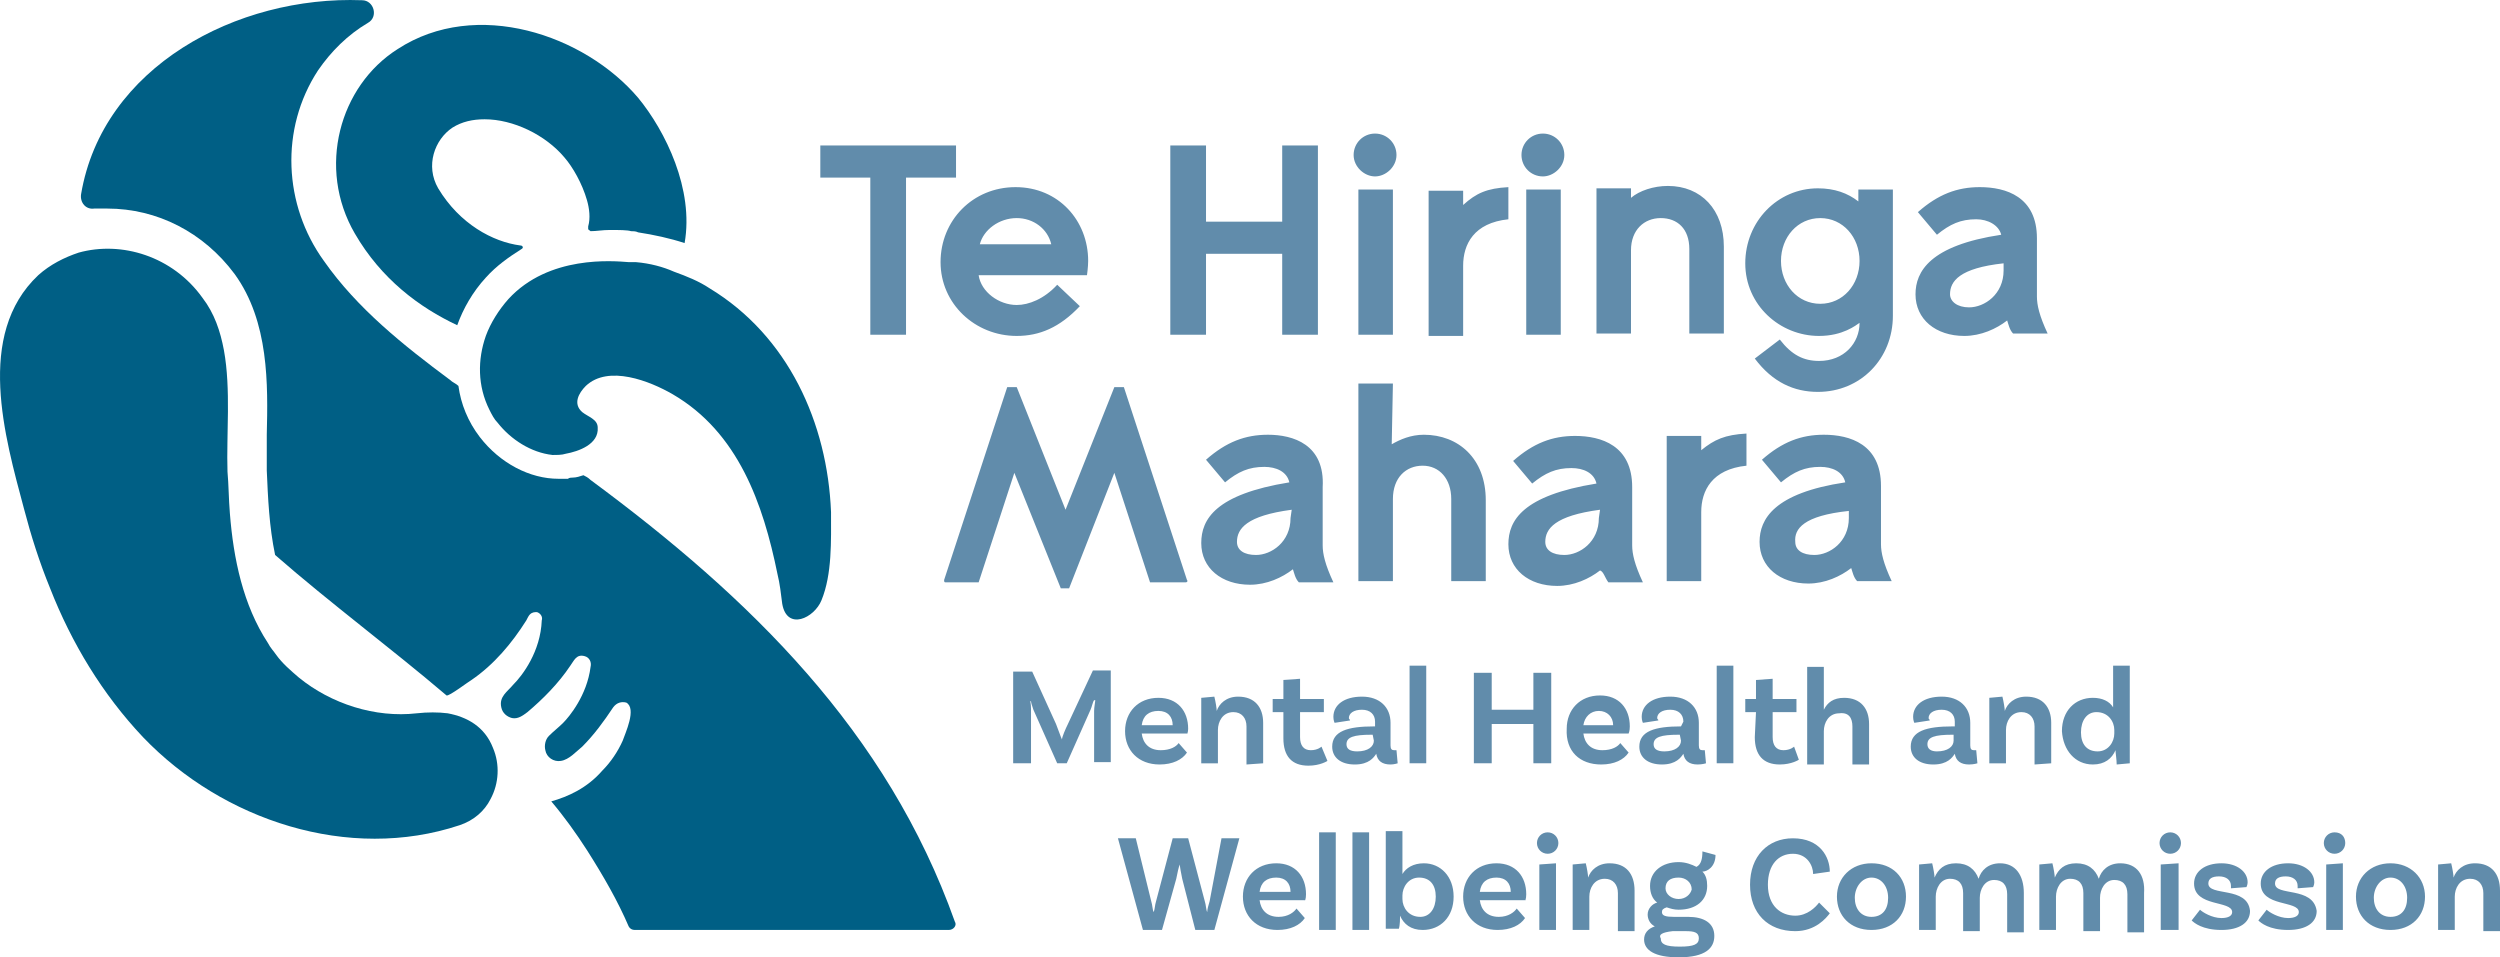 <svg xmlns="http://www.w3.org/2000/svg" id="Layer_2" viewBox="0 0 210.01 80.42"><defs><style>.cls-1{fill:#005f85}.cls-2{fill:#618cab}</style></defs><g id="Layer_1-2"><path d="M29.81 19.62c2.2 3.8 5.4 6.2 8.6 7.7.5-1.4 1.3-2.8 2.4-4 .9-1 1.9-1.7 3-2.4.2-.1.1-.3-.1-.3-2.3-.3-5.1-1.8-6.9-4.8-1.1-1.9-.3-4.1 1.2-5.1.8-.5 1.7-.7 2.7-.7 2.4 0 5.1 1.3 6.7 3.2.7.8 1.5 2.2 1.9 3.6.2.7.3 1.5.1 2.2v.2c0 .1.1.1.2.2.5 0 1-.1 1.6-.1.8 0 1.5 0 1.8.1.2 0 .4 0 .6.1 1.3.2 2.7.5 3.9.9.8-4.5-1.6-9.4-3.9-12.2-4.5-5.3-13.6-8.4-20.2-4.1-4.9 3.1-6.8 10-3.6 15.5Z" class="cls-1"/><path d="M53.41 22.02h-.6c-1.3-.1-6.7-.6-10.1 3.1-.8.9-1.5 2-1.9 3.1-.7 2-.7 4.2.3 6.2.2.4.4.8.7 1.1 1.1 1.4 2.8 2.5 4.6 2.7.4 0 .8 0 1.1-.1 1.1-.2 2.8-.8 2.7-2.2 0-.7-.8-.9-1.3-1.3-.8-.7-.3-1.6.3-2.2 1.9-1.8 5.4-.4 7.3.7 5.5 3.2 7.6 9.2 8.8 15.1.2.8.3 1.7.4 2.5.4 2.3 2.7 1.2 3.3-.3.9-2.2.8-5 .8-7.4-.3-7.5-3.6-14.8-10.2-18.8-.9-.6-1.9-1-3-1.4-.9-.4-2-.7-3.2-.8ZM37.61 59.92c-.8-.1-1.7-.1-2.6 0-3.5.4-7.2-.8-9.9-3-.7-.6-1.4-1.2-1.9-1.9-.2-.3-.5-.6-.7-1-2.1-3.2-2.9-7.1-3.2-10.9-.1-1.2-.1-2.4-.2-3.5-.1-3.1.3-6.9-.3-10.2-.3-1.6-.8-3.1-1.8-4.4-2.5-3.5-6.8-4.8-10.4-3.8-1.2.4-2.4 1-3.4 1.9-5.3 5-2.8 13.6-1.2 19.6.6 2.3 1.3 4.5 2.2 6.7 1.8 4.6 4.4 8.9 7.8 12.5 6.7 7 17.3 10.5 26.6 7.4 1.2-.4 2.1-1.2 2.6-2.2.7-1.3.8-2.9.2-4.3-.7-1.8-2.2-2.6-3.8-2.9Z" class="cls-1"/><path d="M49.61 40.32c-.2-.2-.4-.3-.6-.4-.3.1-.6.2-.9.2-.1 0-.3 0-.4.1h-.8c-2.4 0-4.9-1.3-6.6-3.5-1-1.3-1.6-2.8-1.8-4.3-.2-.2-.5-.3-.7-.5-3.9-2.9-7.8-6-10.6-10-3.4-4.7-3.7-11.1-.5-16 1.1-1.6 2.5-3 4.2-4 .9-.5.5-1.9-.5-1.9-10.5-.4-21.8 5.6-23.6 16.3-.1.7.4 1.3 1.1 1.2h1.1c4.2 0 8.1 2 10.7 5.5 2.9 4 2.8 9.3 2.7 13.5v3c.1 2.3.2 4.7.7 7.1 4.7 4.1 9.7 7.8 14.4 11.8.2.1 1.9-1.2 2.1-1.3 1.9-1.3 3.4-3.1 4.6-5 .1-.2.2-.4.3-.5.2-.2.4-.2.6-.2.3.1.5.4.4.7-.1 2.6-1.6 4.6-2.4 5.4-.5.6-1.2 1-1 1.9.1.5.5.8.9.9.5.1.9-.2 1.3-.5 1.3-1.1 2.6-2.4 3.6-3.9.3-.4.5-1 1.2-.8.4.1.6.5.5.9-.3 2.4-1.8 4.2-2.3 4.7-.4.4-.8.7-1.2 1.1-.3.3-.4.8-.3 1.2.1.6.7 1 1.3.9.7-.1 1.3-.8 1.8-1.2 1-1 1.8-2.1 2.6-3.3.3-.4.7-.5 1.1-.4.9.5-.1 2.6-.3 3.2-.4.9-1 1.8-1.7 2.5-1.3 1.5-2.9 2.2-4.3 2.6 1.1 1.3 2.1 2.7 3 4.1 1.4 2.2 2.6 4.3 3.5 6.4.1.2.3.3.5.3h26.4c.4 0 .7-.4.5-.7-5.7-16-17.2-27.2-30.6-37.1Z" class="cls-1"/><path d="M73.11 28.12h3v-13.2h4.2v-2.7h-11.4v2.7h4.2v13.2zM85.41 28.22c1.9 0 3.6-.7 5.3-2.5l-1.9-1.8c-1.1 1.2-2.4 1.7-3.4 1.7-1.5 0-3-1.1-3.2-2.5h9.1s.1-.7.1-1.2c0-3.4-2.5-6.2-6.1-6.2s-6.3 2.8-6.3 6.3 2.9 6.2 6.4 6.2Zm0-9.9c1.4 0 2.6.9 2.9 2.2h-6c.3-1.2 1.6-2.2 3.1-2.2ZM101.31 21.32h6.4v6.8h3v-15.9h-3v6.4h-6.4v-6.4h-3v15.9h3v-6.8zM114.11 15.92h2.9v12.2h-2.9zM115.51 14.82c.9 0 1.8-.8 1.8-1.8s-.8-1.8-1.8-1.8-1.8.8-1.8 1.8.9 1.8 1.8 1.8ZM122.91 22.32c0-1.8.9-3.6 3.8-3.9v-2.7c-1.8.1-2.7.5-3.8 1.5v-1.2h-2.9v12.2h2.9v-5.9ZM129.61 14.82c.9 0 1.8-.8 1.8-1.8s-.8-1.8-1.8-1.8-1.8.8-1.8 1.8.8 1.8 1.8 1.8ZM128.21 15.92h2.9v12.2h-2.9zM137.01 21.02c0-1.7 1.1-2.7 2.5-2.7s2.4.9 2.4 2.6v7.1h2.9v-7.3c0-3.1-1.9-5.1-4.7-5.1-1.2 0-2.4.4-3.1 1v-.8h-2.9v12.2h2.9v-7ZM152.81 28.22c2 0 3.1-.9 3.4-1.1 0 1.7-1.3 3.2-3.4 3.2-1.3 0-2.3-.5-3.3-1.8l-2.1 1.6c1.5 2 3.3 2.8 5.3 2.8 3.6 0 6.3-2.8 6.3-6.4v-10.6h-2.9v1c-.9-.7-2-1.1-3.4-1.1-3.4 0-6.1 2.8-6.1 6.3s2.9 6.1 6.2 6.1Zm.1-9.9c1.9 0 3.3 1.6 3.3 3.6s-1.4 3.6-3.3 3.6-3.3-1.6-3.3-3.6 1.4-3.6 3.3-3.6ZM160.91 24.72c0 2.1 1.7 3.5 4.1 3.5 1.4 0 2.7-.6 3.6-1.3.1.3.2.8.5 1.1h2.9c-.7-1.5-.9-2.4-.9-3.1v-4.9c0-3.5-2.6-4.3-4.8-4.3-1.9 0-3.5.6-5.2 2.1l1.6 1.9c1.1-.9 2-1.3 3.3-1.3 1 0 1.9.5 2.1 1.3-6 .9-7.2 3.1-7.2 5Zm7.4-2.6v.6c0 2-1.6 3.1-2.9 3.1-1 0-1.6-.5-1.6-1.1 0-1.1.8-2.2 4.5-2.6ZM99.61 48.92c.1 0 .2-.1.1-.2l-5.3-16.2h-.8l-4.1 10.3-4.1-10.3h-.8l-5.3 16.2c0 .1 0 .2.1.2h2.8l3-9.2 3.9 9.7h.7l3.8-9.7 3 9.2h3ZM106.51 36.52c-1.9 0-3.5.6-5.2 2.1l1.6 1.9c1.1-.9 2-1.3 3.3-1.3 1 0 1.9.4 2.1 1.3-6.2 1-7.4 3.1-7.4 5.1 0 2.1 1.7 3.5 4.1 3.5 1.4 0 2.7-.6 3.6-1.3.1.3.2.8.5 1.1h2.9c-.7-1.5-.9-2.4-.9-3.1v-4.9c.2-3.6-2.5-4.4-4.6-4.4Zm1.9 7c0 2-1.6 3.1-2.9 3.1-1 0-1.6-.4-1.6-1.1 0-1.1.8-2.2 4.6-2.7l-.1.7ZM117.01 32.22h-2.9v16.6h2.9v-6.9c0-1.8 1.1-2.8 2.5-2.8s2.4 1.1 2.4 2.8v6.9h2.9v-6.8c0-3.5-2.3-5.5-5.2-5.5-1.1 0-2 .4-2.7.8l.1-5.1ZM135.11 48.92h2.9c-.7-1.5-.9-2.4-.9-3.1v-4.9c0-3.5-2.6-4.3-4.8-4.3-1.9 0-3.5.6-5.2 2.1l1.6 1.9c1.1-.9 2-1.3 3.3-1.3 1 0 1.9.4 2.1 1.3-6.2 1-7.4 3.1-7.4 5.1 0 2.1 1.7 3.5 4.1 3.5 1.4 0 2.7-.6 3.6-1.3.3.1.4.6.7 1Zm-.8-5.4c0 2-1.6 3.1-2.9 3.1-1 0-1.6-.4-1.6-1.1 0-1.1.8-2.2 4.6-2.7l-.1.7ZM146.71 36.42c-1.8.1-2.7.5-3.8 1.4v-1.2h-2.9v12.2h2.9v-5.8c0-1.8.9-3.6 3.8-3.9v-2.7ZM147.81 45.52c0 2.1 1.7 3.5 4.1 3.5 1.4 0 2.7-.6 3.6-1.3.1.3.2.8.5 1.1h2.9c-.7-1.5-.9-2.4-.9-3.1v-4.9c0-3.5-2.6-4.3-4.8-4.3-1.9 0-3.5.6-5.2 2.1l1.6 1.9c1.1-.9 2-1.3 3.3-1.3 1 0 1.9.4 2.1 1.3-6 .9-7.2 3.1-7.2 5Zm7.5-2.6v.6c0 2-1.6 3.1-2.9 3.1-1 0-1.6-.4-1.6-1.1-.1-1.1.7-2.2 4.5-2.6ZM89.71 60.82c-.2.4-.5 1.1-.5 1.3-.1-.2-.3-.8-.5-1.3l-2-4.4h-1.6v7.7h1.5v-4.3c0-.3 0-.9-.1-.9h.1c0 .1.1.4.2.7l2 4.5h.8l2-4.5c.1-.2.2-.7.3-.8h.1c0 .1-.1.6-.1.9v4.3h1.4v-7.7h-1.5l-2.1 4.5ZM99.81 61.22c0-1.5-.9-2.6-2.5-2.6-1.7 0-2.8 1.2-2.8 2.8s1.1 2.8 2.9 2.8c1.1 0 1.9-.4 2.3-1l-.7-.8c-.2.3-.7.6-1.5.6-1 0-1.5-.6-1.6-1.4h3.8c0 .1.1-.1.1-.4Zm-3.9-.3c.1-.8.6-1.2 1.4-1.2s1.2.5 1.2 1.2h-2.6ZM106.11 64.12v-3.4c0-1.3-.7-2.2-2.1-2.2-1 0-1.6.6-1.8 1.2 0-.2-.1-.8-.2-1.2l-1.1.1v5.5h1.4v-2.8c0-.7.4-1.5 1.3-1.5.7 0 1.1.5 1.1 1.2v3.2l1.4-.1ZM111.01 62.72s-.3.3-.9.3-.9-.4-.9-1.1v-2.1h2v-1.1h-2v-1.7l-1.4.1v1.6h-.9v1.1h.9v2.2c0 1.5.7 2.3 2.1 2.3 1 0 1.6-.4 1.6-.4l-.5-1.2ZM117.41 64.12l-.1-1.1h-.2c-.2 0-.3-.1-.3-.4v-1.9c0-1.3-.9-2.2-2.4-2.2s-2.4.7-2.4 1.7c0 .3.1.5.1.5l1.3-.2c0-.1-.1-.1-.1-.2 0-.4.4-.7 1.1-.7s1.1.4 1.1 1v.4h-.1c-2.2 0-3.5.4-3.5 1.7 0 .9.7 1.5 1.9 1.5s1.6-.6 1.8-.9c.1.6.5.9 1.2.9.3 0 .6-.1.6-.1Zm-2-1.9c0 .5-.5.9-1.4.9-.6 0-.9-.2-.9-.6 0-.6.6-.8 2.1-.8h.1l.1.5ZM118.41 55.92h1.4v8.2h-1.4zM130.31 64.12v-7.6h-1.5v3.1h-3.5v-3.1h-1.5v7.6h1.5v-3.3h3.5v3.3h1.5zM134.51 64.22c1.1 0 1.9-.4 2.3-1l-.7-.8c-.2.3-.7.6-1.5.6-1 0-1.5-.6-1.6-1.4h3.8s.1-.2.1-.6c0-1.5-.9-2.6-2.5-2.6-1.7 0-2.8 1.2-2.8 2.8-.1 1.9 1.1 3 2.9 3Zm-.2-4.5c.7 0 1.2.5 1.2 1.2h-2.5c.1-.7.6-1.2 1.3-1.2ZM141.21 61.02c-2.2 0-3.5.4-3.5 1.7 0 .9.7 1.5 1.9 1.5s1.6-.6 1.8-.9c.1.6.5.9 1.2.9.4 0 .7-.1.7-.1l-.1-1.1h-.2c-.2 0-.3-.1-.3-.4v-1.9c0-1.3-.9-2.2-2.4-2.2s-2.4.7-2.4 1.7c0 .3.1.5.1.5l1.3-.2c0-.1-.1-.1-.1-.2 0-.4.4-.7 1.1-.7s1.1.4 1.1 1l-.2.4Zm0 1.2c0 .5-.5.9-1.4.9-.6 0-.9-.2-.9-.6 0-.6.6-.8 2.1-.8h.1l.1.5ZM144.21 55.92h1.4v8.2h-1.4zM147.41 61.92c0 1.5.7 2.3 2.1 2.3 1 0 1.6-.4 1.6-.4l-.4-1.1s-.3.3-.9.3-.9-.4-.9-1.1v-2.1h2v-1.1h-2v-1.7l-1.4.1v1.6h-.9v1.1h.9l-.1 2.1ZM155.61 61.02v3.2h1.4v-3.4c0-1.3-.7-2.2-2.1-2.2-.9 0-1.4.4-1.7 1v-3.6h-1.4v8.2h1.4v-2.8c0-.7.4-1.5 1.3-1.5.8-.1 1.1.4 1.1 1.1ZM164.21 63.32c.1.6.5.9 1.2.9.4 0 .7-.1.7-.1l-.1-1.1h-.2c-.2 0-.3-.1-.3-.4v-1.9c0-1.3-.9-2.2-2.4-2.2s-2.4.7-2.4 1.7c0 .3.1.5.1.5l1.3-.2c0-.1-.1-.1-.1-.2 0-.4.4-.7 1.1-.7s1.1.4 1.1 1v.4h-.2c-2.2 0-3.5.4-3.5 1.7 0 .9.7 1.5 1.9 1.5s1.6-.6 1.8-.9Zm-2.3-.8c0-.6.6-.8 2.1-.8h.1v.5c0 .5-.5.9-1.4.9-.5 0-.8-.2-.8-.6ZM172.31 64.12v-3.4c0-1.3-.7-2.2-2.1-2.2-1 0-1.6.6-1.8 1.2 0-.2-.1-.8-.2-1.2l-1.1.1v5.5h1.4v-2.8c0-.7.4-1.5 1.3-1.5.7 0 1.1.5 1.1 1.2v3.2l1.4-.1ZM175.81 64.22c1 0 1.6-.5 1.9-1.2 0 .2.1.8.1 1.2l1.1-.1v-8.2h-1.4v3.5c-.3-.5-.9-.8-1.7-.8-1.5 0-2.6 1.1-2.6 2.8.1 1.6 1.1 2.8 2.6 2.8Zm.3-4.4c1 0 1.5.8 1.5 1.5v.3c0 .7-.5 1.5-1.4 1.5s-1.4-.6-1.4-1.6.5-1.7 1.3-1.7ZM101.61 75.72c-.1.3-.2.7-.2.9-.1-.2-.1-.6-.2-.9l-1.4-5.3h-1.3l-1.4 5.3c-.1.3-.1.7-.2.9-.1-.2-.1-.6-.2-.9l-1.3-5.3h-1.5l2.1 7.7h1.6l1.2-4.3c.1-.5.2-1 .3-1.2 0 .2.1.7.2 1.2l1.1 4.3h1.6l2.1-7.7h-1.5l-1 5.3ZM109.71 75.12c0-1.5-.9-2.6-2.5-2.6-1.7 0-2.8 1.2-2.8 2.8s1.1 2.8 2.9 2.8c1.1 0 1.9-.4 2.3-1l-.7-.8c-.2.3-.7.7-1.5.7-1 0-1.5-.6-1.6-1.4h3.8c0 .1.1-.1.1-.5Zm-3.9-.2c.1-.8.6-1.2 1.4-1.2s1.2.5 1.2 1.2h-2.6ZM110.81 69.92h1.4v8.2h-1.4zM113.61 69.92h1.4v8.2h-1.4zM119.61 72.52c-.9 0-1.5.4-1.8.9v-3.6h-1.4v8.2h1.1c.1-.3.1-.9.1-1.1.3.7.9 1.2 1.9 1.2 1.5 0 2.6-1.1 2.6-2.8s-1.1-2.8-2.5-2.8Zm-.3 4.5c-1 0-1.5-.8-1.5-1.5v-.3c0-.7.5-1.5 1.4-1.5s1.4.6 1.4 1.6-.5 1.7-1.3 1.7ZM128.21 75.12c0-1.5-.9-2.6-2.5-2.6-1.7 0-2.8 1.2-2.8 2.8s1.1 2.8 2.9 2.8c1.1 0 1.9-.4 2.3-1l-.7-.8c-.2.3-.7.7-1.5.7-1 0-1.5-.6-1.6-1.4h3.8c0 .1.1-.1.1-.5Zm-3.9-.2c.1-.8.6-1.2 1.4-1.2s1.2.5 1.2 1.2h-2.6ZM130.01 69.92c-.5 0-.9.4-.9.9s.4.9.9.9.9-.4.9-.9-.4-.9-.9-.9ZM129.31 78.12h1.4v-5.6l-1.4.1v5.5zM135.21 72.52c-1 0-1.6.6-1.8 1.2 0-.2-.1-.8-.2-1.2l-1.1.1v5.5h1.4v-2.8c0-.7.4-1.5 1.3-1.5.7 0 1.1.5 1.1 1.2v3.2h1.4v-3.4c0-1.4-.7-2.3-2.1-2.3ZM144.11 71.82l-1.1-.3c0 .6-.1 1.1-.5 1.3-.4-.2-.9-.4-1.5-.4-1.4 0-2.4.8-2.4 2 0 .6.2 1.1.6 1.4-.4.1-.8.5-.8 1 0 .4.2.8.6 1-.6.2-.9.6-.9 1.1 0 .9.9 1.5 2.9 1.5 2.3 0 3-.8 3-1.8 0-1.1-.9-1.6-2.2-1.6h-1.2c-.7 0-1-.1-1-.4 0-.2.1-.3.4-.4.3.1.6.2 1 .2 1.5 0 2.4-.8 2.4-2 0-.5-.1-.9-.4-1.2.4 0 1.1-.4 1.1-1.4Zm-3.6 6.4h1.1c.7 0 1.1.1 1.1.6s-.4.7-1.6.7-1.6-.2-1.6-.7c-.2-.3.1-.5 1-.6Zm.5-2.7c-.6 0-1.1-.4-1.1-.9 0-.6.4-.9 1.1-.9.6 0 1.1.4 1.1 1-.1.4-.5.8-1.1.8ZM150.81 76.92c-1.2 0-2.3-.8-2.3-2.6 0-1.7.9-2.6 2.1-2.6s1.7 1 1.7 1.7l1.4-.2c0-1.2-.8-2.8-3.1-2.8-2.1 0-3.6 1.5-3.6 3.9s1.5 3.9 3.8 3.9c1.7 0 2.6-1.1 2.9-1.5l-.9-.9c-.3.4-1 1.1-2 1.1ZM157.21 72.52c-1.7 0-2.9 1.2-2.9 2.8s1.1 2.8 2.9 2.8 2.9-1.2 2.9-2.8-1.1-2.8-2.9-2.8Zm0 4.5c-.9 0-1.4-.7-1.4-1.6s.6-1.7 1.4-1.7 1.4.7 1.4 1.7-.5 1.6-1.4 1.6ZM168.01 72.52c-1 0-1.6.6-1.8 1.3-.3-.8-.9-1.3-1.9-1.3s-1.5.5-1.8 1.2c0-.2-.1-.8-.2-1.2l-1.1.1v5.5h1.4v-2.8c0-.7.4-1.5 1.2-1.5.7 0 1.1.4 1.1 1.2v3.2h1.4v-2.8c0-.7.4-1.5 1.2-1.5.7 0 1.1.4 1.1 1.2v3.2h1.4v-3.3c0-1.5-.7-2.5-2-2.5ZM178.11 72.52c-1 0-1.6.6-1.8 1.3-.3-.8-.9-1.3-1.9-1.3s-1.5.5-1.8 1.2c0-.2-.1-.8-.2-1.2l-1.1.1v5.5h1.4v-2.8c0-.7.4-1.5 1.2-1.5.7 0 1.1.4 1.1 1.2v3.2h1.4v-2.8c0-.7.4-1.5 1.2-1.5.7 0 1.1.4 1.1 1.2v3.2h1.4v-3.3c.1-1.5-.6-2.5-2-2.5ZM182.31 69.92c-.5 0-.9.4-.9.9s.4.9.9.9.9-.4.9-.9-.4-.9-.9-.9ZM181.51 78.12h1.5v-5.6l-1.5.1v5.5zM185.51 74.22c0-.4.3-.6.9-.6s1 .3 1 .8v.2l1.3-.1s.1-.2.1-.4c0-.9-.9-1.6-2.2-1.6-1.4 0-2.3.7-2.3 1.7 0 2 3.2 1.4 3.2 2.4 0 .3-.3.5-.9.5-.8 0-1.6-.5-1.8-.7l-.7.9c.2.2.9.8 2.5.8 1.5 0 2.4-.6 2.4-1.6-.2-2.1-3.5-1.2-3.5-2.3ZM191.11 74.22c0-.4.3-.6.9-.6s1 .3 1 .8v.2l1.3-.1s.1-.2.1-.4c0-.9-.9-1.6-2.2-1.6-1.4 0-2.3.7-2.3 1.7 0 2 3.2 1.4 3.2 2.4 0 .3-.3.5-.9.5-.8 0-1.6-.5-1.8-.7l-.7.9c.2.2.9.8 2.5.8 1.5 0 2.4-.6 2.4-1.6-.3-2.1-3.5-1.2-3.5-2.3ZM196.11 69.92c-.5 0-.9.4-.9.9s.4.9.9.9.9-.4.9-.9-.3-.9-.9-.9ZM195.41 78.12h1.4v-5.6l-1.4.1v5.5zM200.81 72.52c-1.7 0-2.9 1.2-2.9 2.8s1.1 2.8 2.9 2.8 2.9-1.2 2.9-2.8-1.2-2.8-2.9-2.8Zm0 4.5c-.9 0-1.4-.7-1.4-1.6s.6-1.7 1.4-1.7 1.4.7 1.4 1.7-.5 1.6-1.4 1.6ZM207.91 72.52c-1 0-1.6.6-1.8 1.2 0-.2-.1-.8-.2-1.2l-1.1.1v5.5h1.4v-2.8c0-.7.4-1.5 1.3-1.5.7 0 1.1.5 1.1 1.2v3.2h1.4v-3.4c0-1.4-.7-2.3-2.1-2.3Z" class="cls-2"/></g></svg>